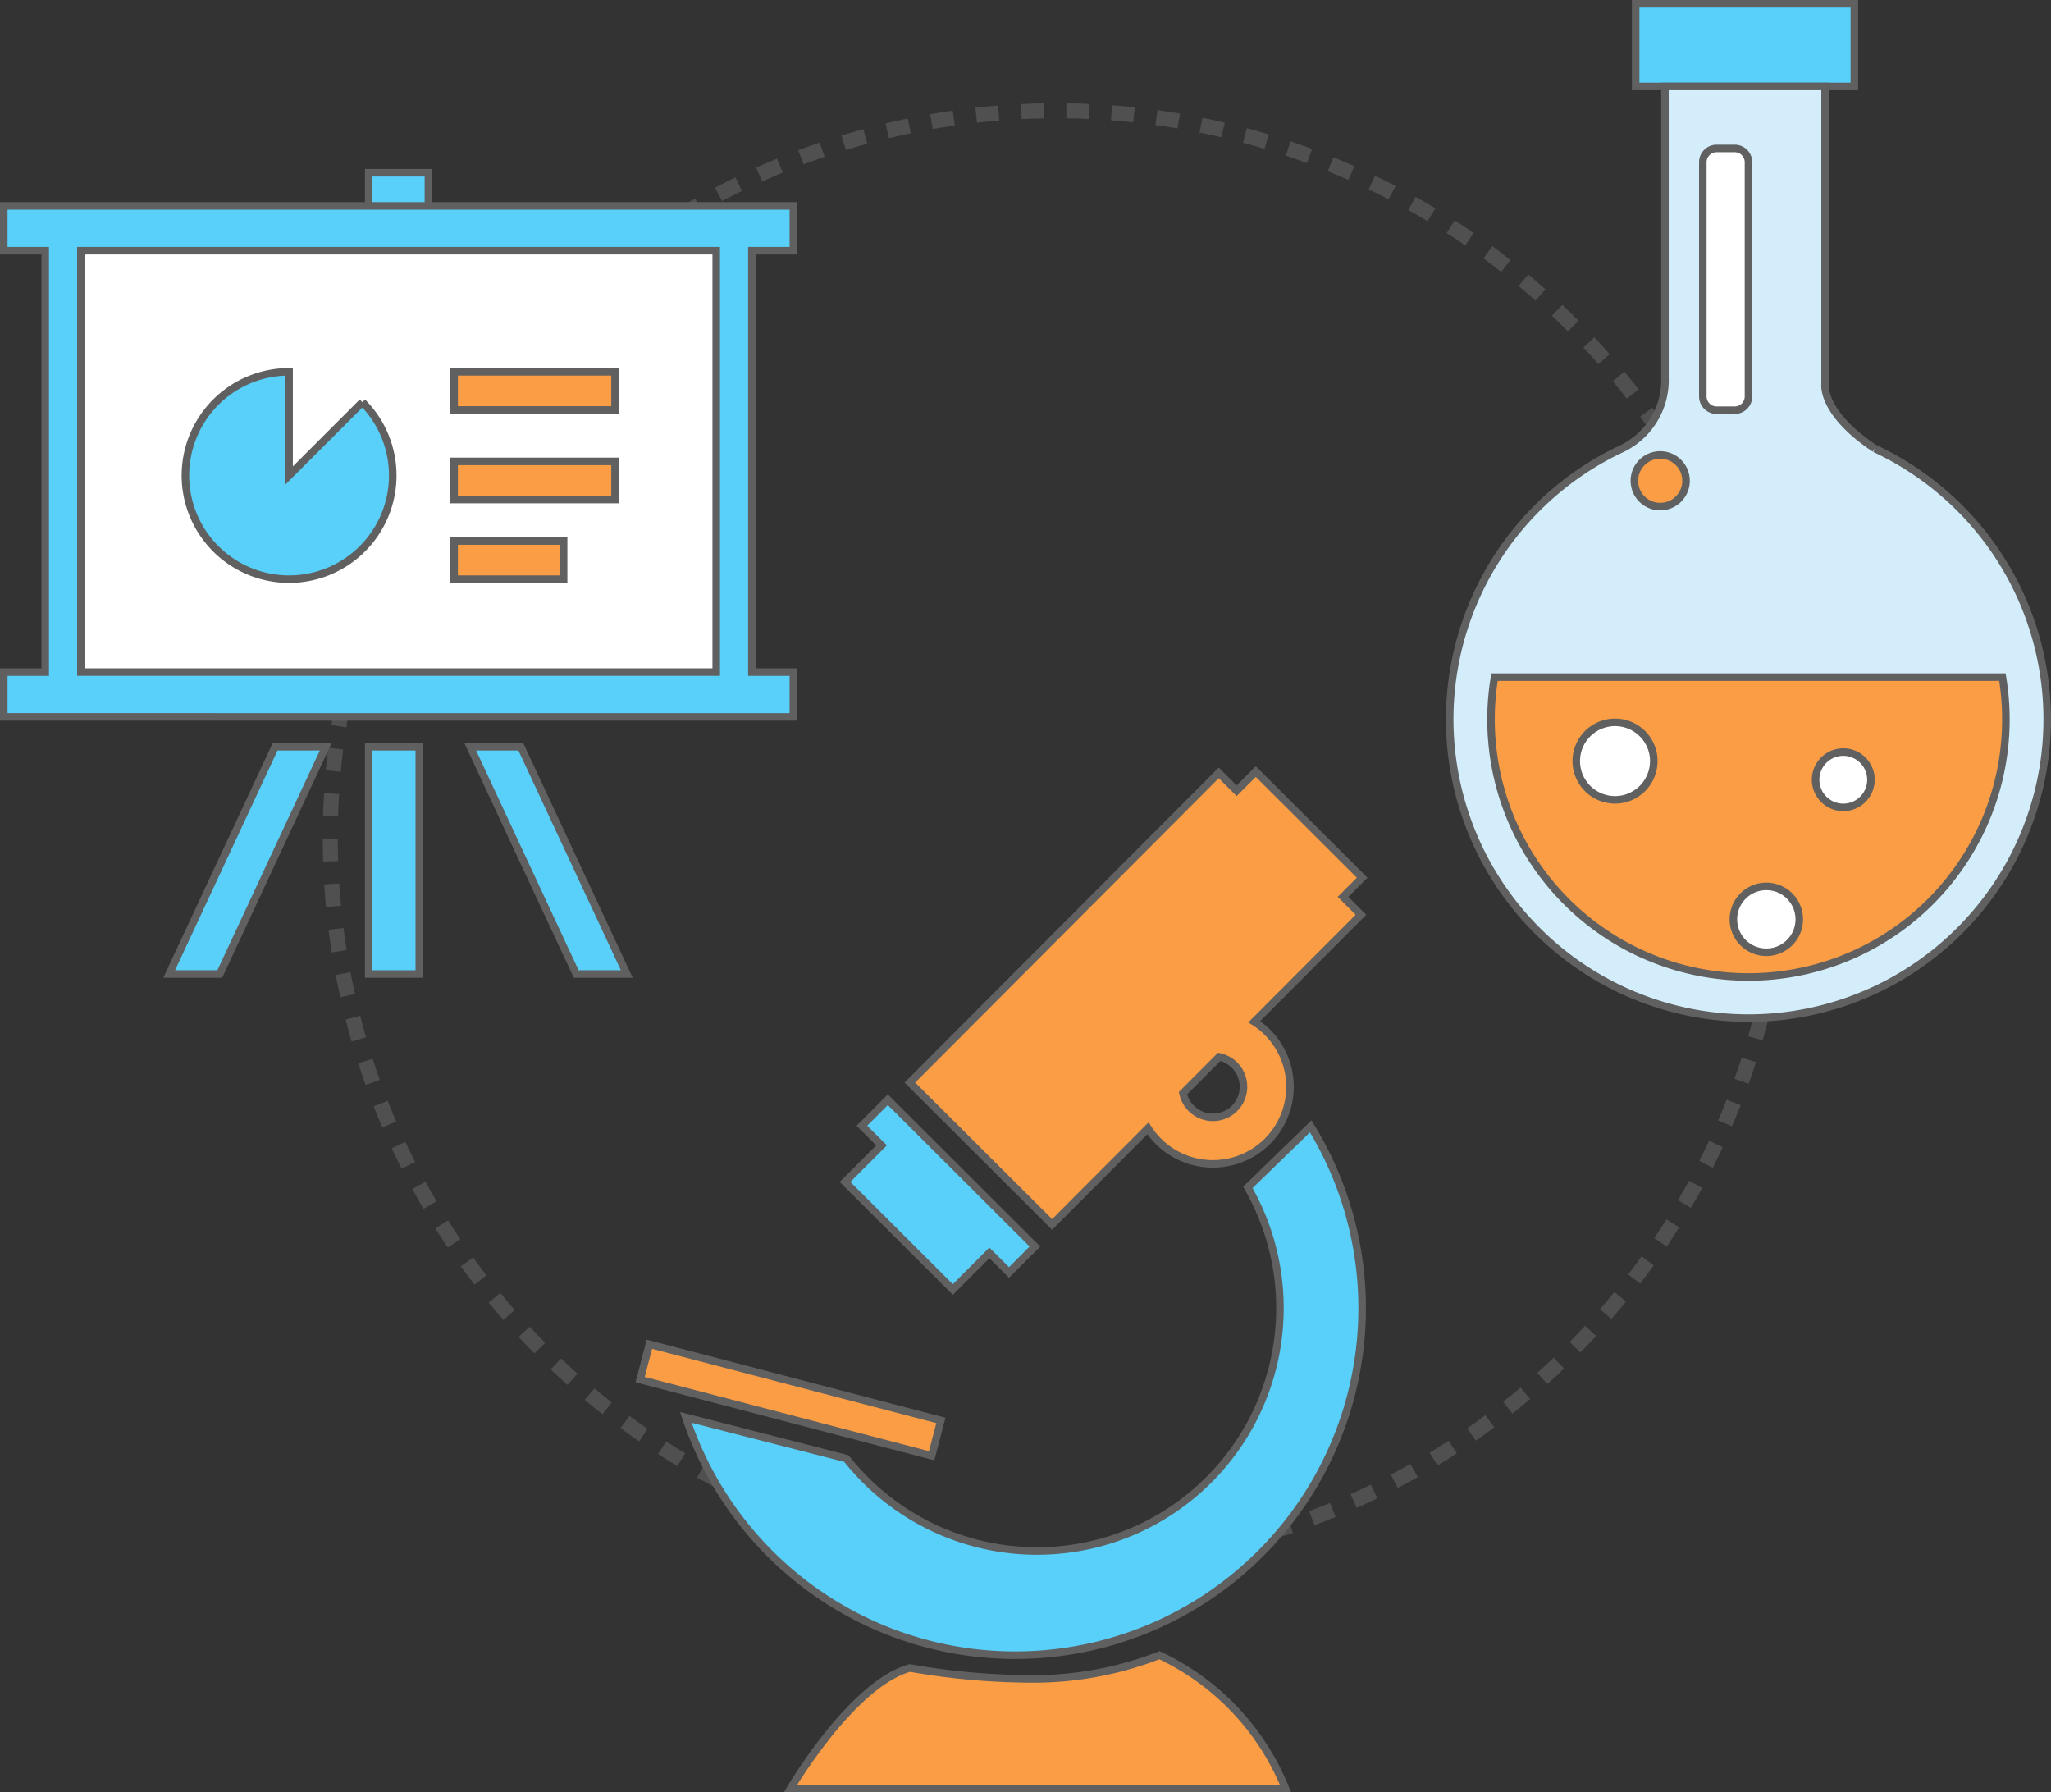 <svg xmlns="http://www.w3.org/2000/svg" width="272.356" height="237.97" viewBox="0 0 272.356 237.97">
  <rect x="0" y="0" width="272.356" height="237.97" fill="#333333" stroke="none"/>
  <g id="组_2538" data-name="组 2538" transform="translate(-350.618 -1534.937)">
    <g id="椭圆_64" data-name="椭圆 64" transform="translate(393.473 1548.639)" fill="none" stroke="#707070" stroke-width="2" stroke-dasharray="3" opacity="0.47">
      <circle cx="97.5" cy="97.5" r="97.5" stroke="none"/>
      <circle cx="97.5" cy="97.5" r="96.5" fill="none"/>
    </g>
    <g id="组_1873" data-name="组 1873" transform="translate(543.127 1535.437)">
      <rect id="矩形_363" data-name="矩形 363" width="29.041" height="10.975" transform="translate(24.694)" fill="#58d0fa" stroke="#606060" stroke-width="1"/>
      <path id="路径_2761" data-name="路径 2761" d="M56.46,55.629l-.017-.013c-7.125-4.748-6.6-8.515-6.6-8.515V7.544H28.584V46.188a10.1,10.1,0,0,1-5.672,9.428h0a39.672,39.672,0,1,0,33.547.012" transform="translate(0 3.432)" fill="#d3edfb" stroke="#606060" stroke-width="1"/>
      <path id="路径_2762" data-name="路径 2762" d="M4.236,61.447a34.186,34.186,0,1,0,67.44,0Z" transform="translate(1.716 27.959)" fill="#fa9d44" stroke="#606060" stroke-width="1"/>
      <path id="路径_2763" data-name="路径 2763" d="M27.329,47.957h-2.4A1.832,1.832,0,0,1,23.1,46.125V15.031a1.831,1.831,0,0,1,1.832-1.83h2.4a1.831,1.831,0,0,1,1.832,1.83V46.125a1.832,1.832,0,0,1-1.832,1.832" transform="translate(10.511 6.006)" fill="#fff" stroke="#606060" stroke-width="1"/>
      <path id="路径_2764" data-name="路径 2764" d="M23.714,44.6a3.43,3.43,0,1,1-3.429-3.429A3.429,3.429,0,0,1,23.714,44.6" transform="translate(7.669 18.735)" fill="#fa9d44" stroke="#606060" stroke-width="1"/>
      <path id="路径_2765" data-name="路径 2765" d="M21.841,70.717A5.145,5.145,0,1,1,16.7,65.572a5.145,5.145,0,0,1,5.145,5.145" transform="translate(5.256 29.836)" fill="#fff" stroke="#606060" stroke-width="1"/>
      <path id="路径_2766" data-name="路径 2766" d="M34.637,84.915a4.373,4.373,0,1,1-4.374-4.374,4.374,4.374,0,0,1,4.374,4.374" transform="translate(11.781 36.647)" fill="#fff" stroke="#606060" stroke-width="1"/>
      <path id="路径_2767" data-name="路径 2767" d="M40.741,71.956a3.673,3.673,0,1,1-3.672-3.672,3.672,3.672,0,0,1,3.672,3.672" transform="translate(15.195 31.07)" fill="#fff" stroke="#606060" stroke-width="1"/>
    </g>
    <g id="组_1869" data-name="组 1869" transform="translate(351.118 1557.869)">
      <rect id="矩形_365" data-name="矩形 365" width="7.93" height="5.947" transform="translate(48.46)" fill="#58d0fa" stroke="#606060" stroke-width="1"/>
      <path id="联合_7" data-name="联合 7" d="M0,67.843V61.9H5.506V5.947H0V0H104.85V5.947H99.344V61.9h5.506v5.946Z" transform="translate(0 4.406)" fill="#58d0fa" stroke="#606060" stroke-width="1"/>
      <rect id="矩形_371" data-name="矩形 371" width="84.365" height="55.95" transform="translate(10.243 10.352)" fill="#fff" stroke="#606060" stroke-width="1"/>
      <path id="路径_2768" data-name="路径 2768" d="M40.533,22.2,30.8,31.934V18.167A13.766,13.766,0,1,0,40.533,22.2" transform="translate(7.089 8.266)" fill="#58d0fa" stroke="#606060" stroke-width="1"/>
      <rect id="矩形_375" data-name="矩形 375" width="6.718" height="30.177" transform="translate(48.46 76.215)" fill="#58d0fa" stroke="#606060" stroke-width="1"/>
      <path id="路径_2769" data-name="路径 2769" d="M22.268,82.558H15.55L29.621,52.381h6.718Z" transform="translate(6.414 23.834)" fill="#58d0fa" stroke="#606060" stroke-width="1"/>
      <path id="路径_2770" data-name="路径 2770" d="M57.1,82.558h6.718L49.742,52.381H43.024Z" transform="translate(18.916 23.834)" fill="#58d0fa" stroke="#606060" stroke-width="1"/>
      <rect id="矩形_372" data-name="矩形 372" width="21.367" height="5.066" transform="translate(59.804 26.433)" fill="#fa9d44" stroke="#606060" stroke-width="1"/>
      <rect id="矩形_373" data-name="矩形 373" width="21.367" height="5.066" transform="translate(59.804 38.328)" fill="#fa9d44" stroke="#606060" stroke-width="1"/>
      <rect id="矩形_374" data-name="矩形 374" width="14.539" height="5.066" transform="translate(59.804 48.9)" fill="#fa9d44" stroke="#606060" stroke-width="1"/>
    </g>
    <g id="组_1874" data-name="组 1874" transform="translate(435.622 1637.382)">
      <rect id="矩形_376" data-name="矩形 376" width="4.85" height="40.013" transform="translate(0 80.726) rotate(-75.357)" fill="#fa9d44" stroke="#606060" stroke-width="1"/>
      <path id="路径_2771" data-name="路径 2771" d="M43.916,49.433,24.379,29.946,20.938,33.4,23.55,36,18.7,40.861,33.015,55.139l4.848-4.861,2.612,2.6Z" transform="translate(8.51 13.626)" fill="#58d0fa" stroke="#606060" stroke-width="1"/>
      <path id="路径_2772" data-name="路径 2772" d="M82.136,16.635l2.54-2.546L70.552,0l-2.54,2.546L65.631.172,24.619,41.288,43.507,60.126,56.235,47.364A10.236,10.236,0,1,0,70.35,33.212l14.167-14.2ZM68.92,41.846a4.064,4.064,0,0,1-8.036.857L65.7,37.873a4.064,4.064,0,0,1,3.217,3.974" transform="translate(11.202)" fill="#fa9d44" stroke="#606060" stroke-width="1"/>
      <path id="路径_2773" data-name="路径 2773" d="M78.8,40.48a32.25,32.25,0,0,1-53.306,36L4.174,71.015A46.072,46.072,0,1,0,87.145,32.374Z" transform="translate(1.9 14.731)" fill="#58d0fa" stroke="#606060" stroke-width="1"/>
      <path id="路径_2774" data-name="路径 2774" d="M13.725,98.336S21.869,84.46,29.577,82.331a94.917,94.917,0,0,0,16.6,1.455,45.977,45.977,0,0,0,16.542-3.153,33.354,33.354,0,0,1,16.733,17.7Z" transform="translate(6.245 36.689)" fill="#fa9d44" stroke="#606060" stroke-width="1"/>
    </g>
  </g>
</svg>
